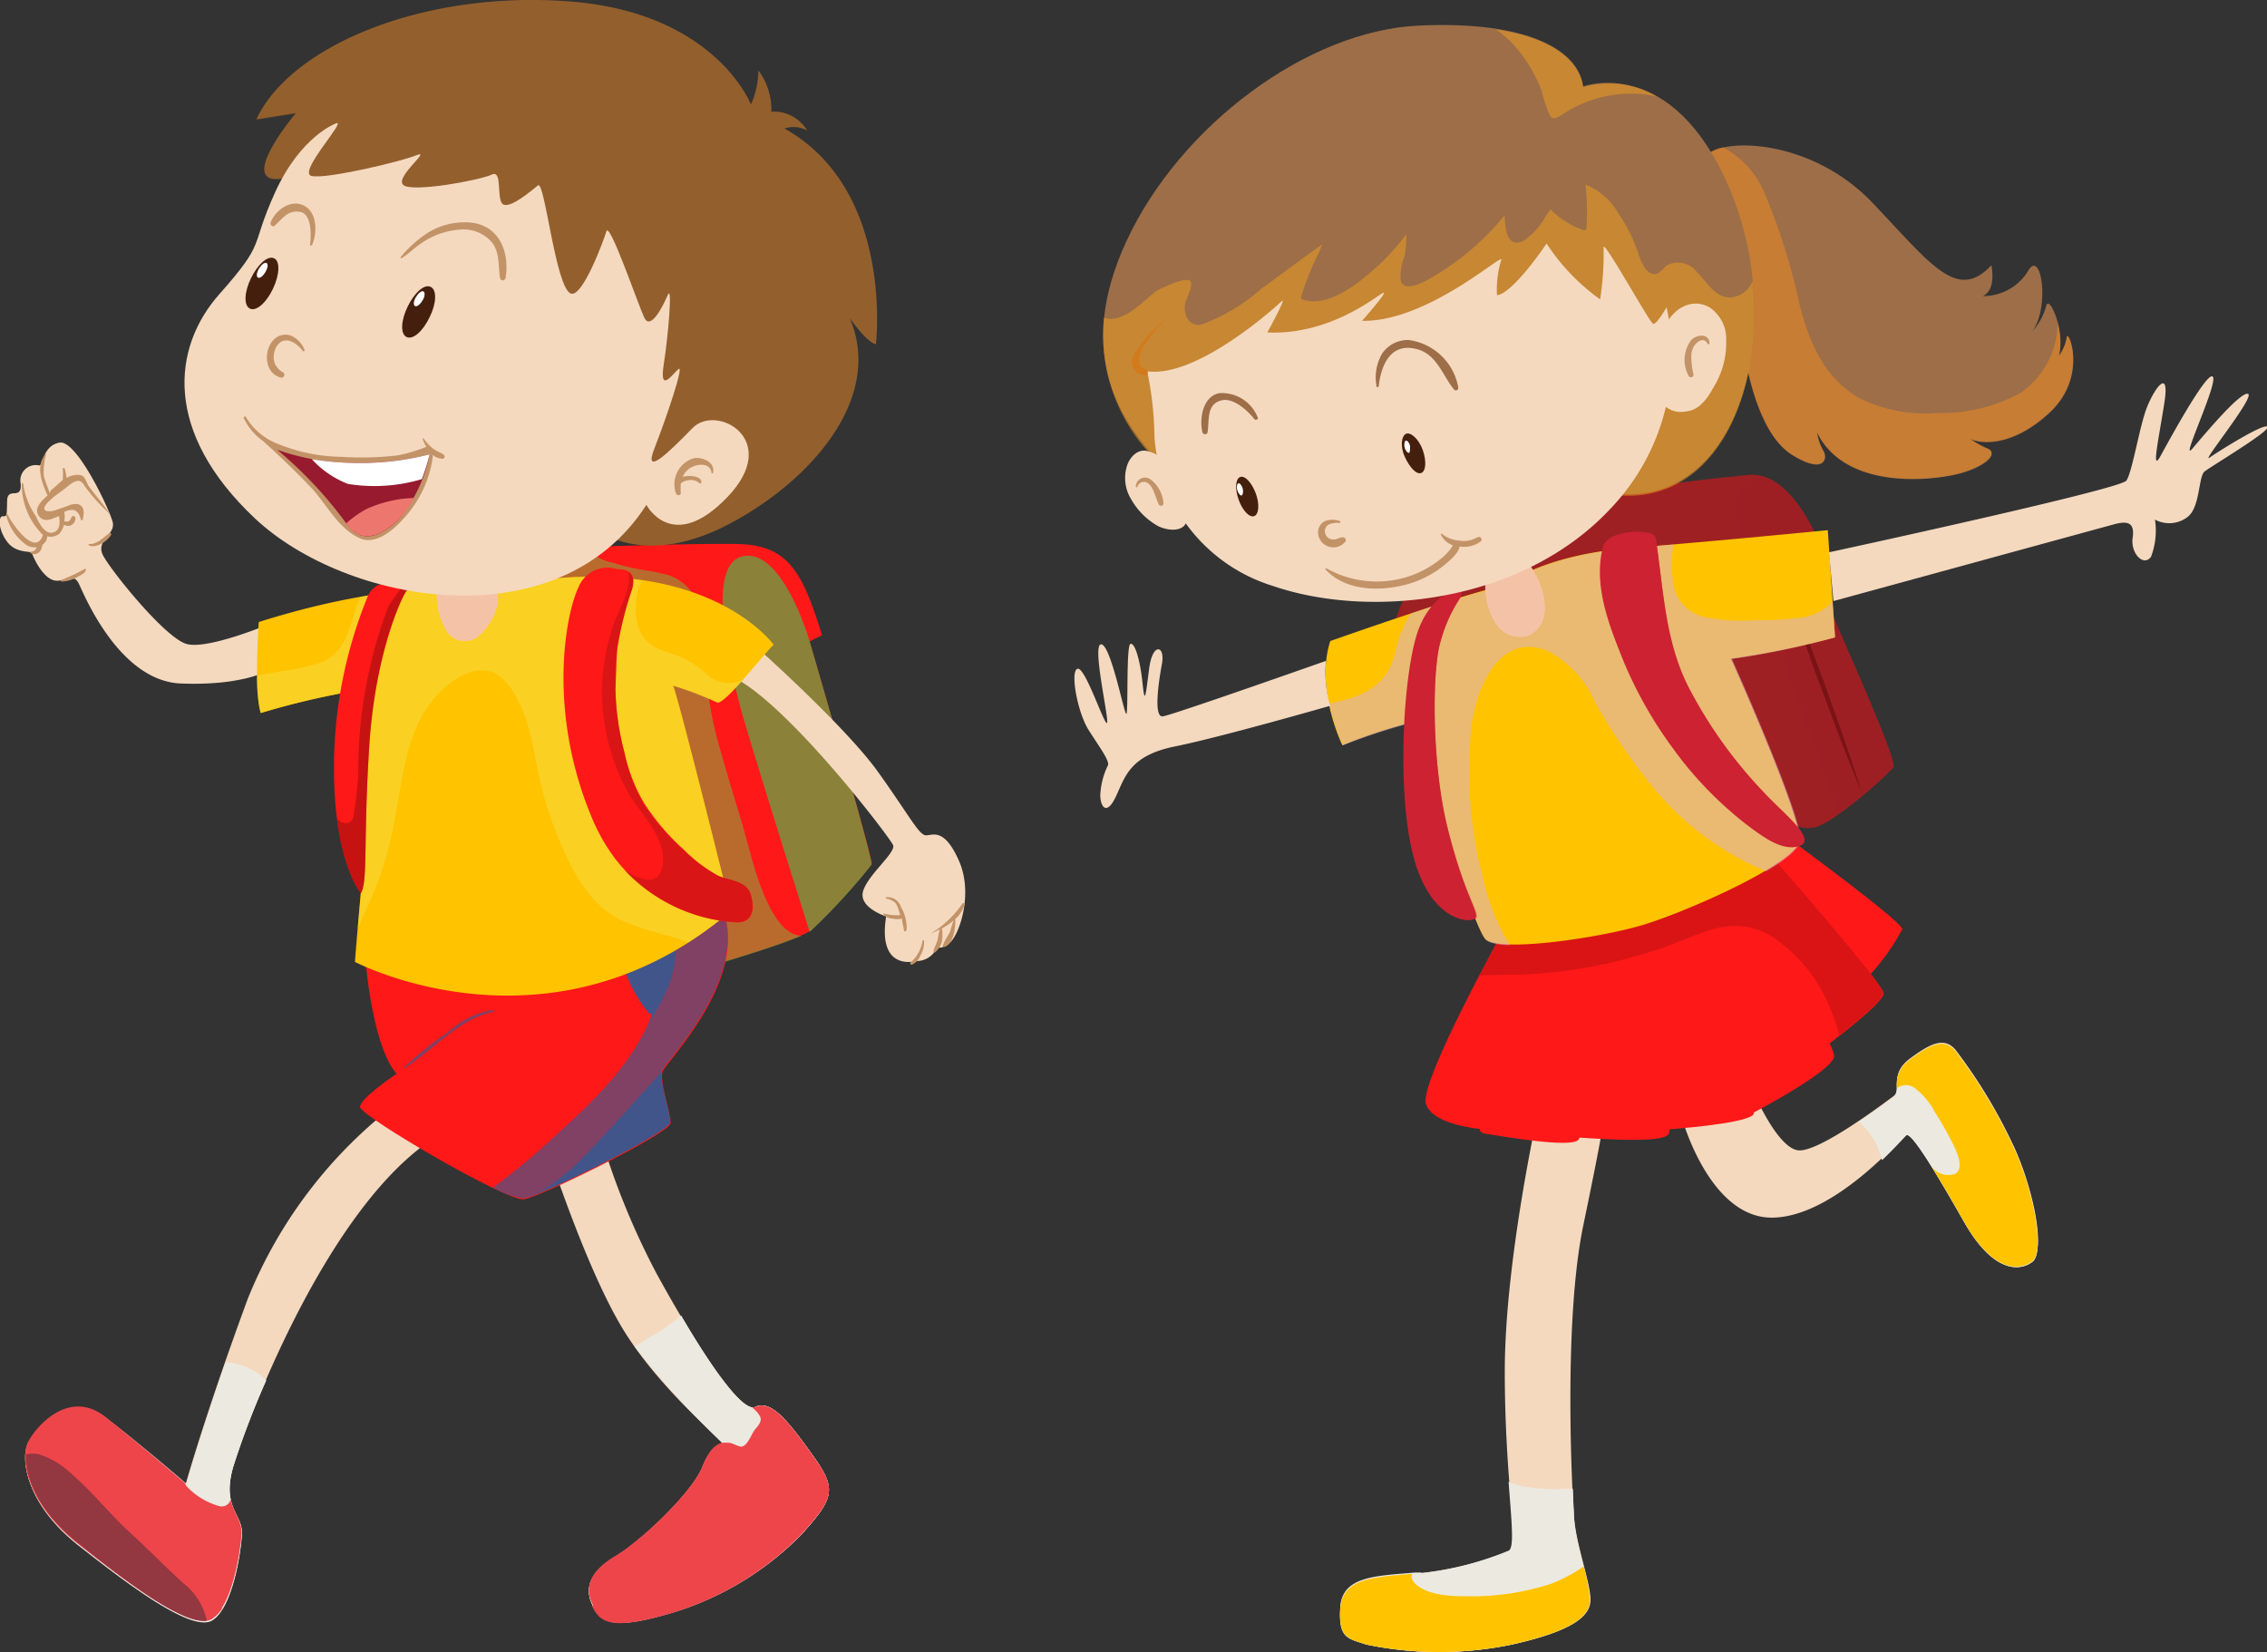 <?xml version="1.0" encoding="UTF-8"?> <svg xmlns="http://www.w3.org/2000/svg" viewBox="0 0 137.2 100"><rect x="0" y="0" width="137.2" height="100" fill="#333333" stroke="none"/> <defs> <style>.cls-1{isolation:isolate;}.cls-2,.cls-3,.cls-5{fill:#9e2023;}.cls-10,.cls-13,.cls-15,.cls-17,.cls-20,.cls-21,.cls-27,.cls-28,.cls-29,.cls-3,.cls-30,.cls-32,.cls-33,.cls-34,.cls-35,.cls-37,.cls-4{mix-blend-mode:multiply;}.cls-13,.cls-15,.cls-17,.cls-20,.cls-21,.cls-29,.cls-3,.cls-32,.cls-33,.cls-34,.cls-35{opacity:0.5;}.cls-5,.cls-6{opacity:0.4;}.cls-7{fill:#430000;}.cls-8{fill:#f4d9bf;}.cls-10,.cls-9{fill:#ece9e0;}.cls-11{fill:#ffc300;}.cls-12{fill:#ff1818;}.cls-14{fill:#b50f0f;}.cls-15{fill:#d7b0e5;}.cls-16,.cls-17{fill:#cd2232;}.cls-18{fill:#f4c3a7;}.cls-19{fill:#9d6e48;}.cls-20{fill:#f28c1f;}.cls-21{fill:#f2a01f;}.cls-22{fill:#c39368;}.cls-23{fill:#441f0e;}.cls-24{fill:#fff;}.cls-25{fill:#d37b1c;}.cls-26,.cls-27{fill:#ee454a;}.cls-28{fill:#933740;}.cls-29{fill:#74bf43;}.cls-30{opacity:0.7;}.cls-31{fill:#5aae47;}.cls-32{fill:#036bb1;}.cls-33{fill:#f7de44;}.cls-34{fill:#910d0d;}.cls-35{fill:#b71313;}.cls-36,.cls-37{fill:#93602d;}.cls-37{opacity:0.3;}.cls-38{fill:#971a2f;}.cls-39{fill:#ed776f;}</style> </defs> <g class="cls-1"> <g id="Слой_2" data-name="Слой 2"> <g id="Layer_1" data-name="Layer 1"> <path class="cls-2" d="M107.89,49.34a1.94,1.94,0,0,0,2,.71c1.22-.33,4.46-3.24,4.7-3.62s-2.73-7-3.43-8.64-1-2.54-1-2.54l.66-.51s-1.78-6.2-4.93-6a105.15,105.15,0,0,0-10.75,1.55c.05.14-7.51,1.13-7.51,1.13s-3.15,5-3.39,7,3.48,1.83,3.48,1.83l13.62-2.35Z"></path> <path class="cls-3" d="M109.35,48.38c-.87-1.1-1.1-2.57-1.62-3.84-.71-1.75-1.47-3.48-2.15-5.25-.37-1-.76-2-1-3-.71-1.12-.7-3.12-2-3.82A7.89,7.89,0,0,0,98.09,32a36.72,36.72,0,0,0-5.3.92c-1.65.4-3.28.9-4.93,1.31-.73.18-1.46.32-2.18.53a14,14,0,0,0-1.51,3.72c-.23,2,3.48,1.83,3.48,1.83l13.62-2.35,6.62,11.41a1.94,1.94,0,0,0,2,.71,5,5,0,0,0,1.23-.67C110.48,49.55,109.75,48.89,109.35,48.38Z"></path> <g class="cls-4"> <path class="cls-5" d="M111.13,37.79c-.7-1.69-1-2.54-1-2.54l.66-.51s-1.58-5.49-4.39-5.94a2.11,2.11,0,0,0-1.29,2.41c.51,2.63,6,17.34,6.19,18.06a22.65,22.65,0,0,0,3.3-2.84C114.79,46.05,111.83,39.48,111.13,37.79Z"></path> </g> <g class="cls-6"> <path class="cls-7" d="M107.8,34.6l.23.56c.14.36.36.88.6,1.5s.53,1.35.82,2.13.61,1.62.92,2.45l.88,2.46c.28.79.52,1.53.74,2.16s.38,1.16.5,1.53l.19.59-.24-.57c-.14-.36-.36-.87-.6-1.49s-.53-1.35-.82-2.13-.6-1.62-.92-2.45-.59-1.68-.88-2.47-.52-1.52-.74-2.16-.38-1.16-.5-1.53S107.8,34.6,107.8,34.6Z"></path> </g> <path class="cls-8" d="M93.07,67.37s-2,9-2,15.64.85,10.5.28,10.85a19.31,19.31,0,0,1-5.66,1.39c-2.37.21-4.41.21-4.53,2.08s.47,1.84,1.57,2.21a21.55,21.55,0,0,0,8.79,0c3.49-.78,4.76-1.65,4.74-2.73s-.87-3.29-1-5-.64-11.85.56-17.63S97,68.1,97,68.1Z"></path> <path class="cls-8" d="M106.08,66s1.5,3.59,2.81,3.63,5.17-2.89,5.7-3.28-.28-1.33,1-2.28,2.09-1.31,2.76-.53a31.9,31.9,0,0,1,3.6,6c1.14,2.56,1.84,6.07,1.06,6.72s-2.38.66-4.12-2.41-3.22-5.5-3.51-5.25-4.43,5.12-8.18,5.1-5.4-6-5.4-6Z"></path> <path class="cls-9" d="M95.18,90.11a13.21,13.21,0,0,1-2.74-.1,5.09,5.09,0,0,1-1.14-.32c.19,2.52.35,4,0,4.17a19.31,19.31,0,0,1-5.66,1.39c-2.37.21-4.41.21-4.53,2.08s.47,1.84,1.57,2.21a21.55,21.55,0,0,0,8.79,0c3.49-.78,4.76-1.65,4.74-2.73s-.87-3.29-1-5C95.24,91.48,95.21,90.89,95.18,90.11Z"></path> <path class="cls-10" d="M95.26,91.79c0-.31-.05-.9-.08-1.68l-.77,0c0,.37.06.74.08,1.11a8.62,8.62,0,0,1-.13,3.36c-.45,1.25-2,1.63-3.17,1.78s-4.88.54-5.16-1.18l-.38,0c-2.37.21-4.41.21-4.53,2.08s.47,1.84,1.57,2.21a21.55,21.55,0,0,0,8.79,0c3.49-.78,4.76-1.65,4.74-2.73S95.35,93.55,95.26,91.79Z"></path> <path class="cls-11" d="M93.85,95.87a15.52,15.52,0,0,1-4.83.75c-1,0-2.57,0-3.37-.76-.22-.23-.26-.42-.19-.6-2.29.2-4.22.25-4.34,2.07s.47,1.84,1.57,2.21a21.55,21.55,0,0,0,8.79,0c3.49-.78,4.76-1.65,4.74-2.73a11.21,11.21,0,0,0-.38-2A9.05,9.05,0,0,1,93.85,95.87Z"></path> <path class="cls-9" d="M121.94,69.61a31.9,31.9,0,0,0-3.6-6c-.67-.78-1.49-.43-2.76.53s-.46,1.89-1,2.28c-.23.17-1.08.81-2.08,1.48a4.31,4.31,0,0,1,1.4,2.31c.81-.78,1.36-1.4,1.46-1.49.29-.25,1.77,2.19,3.51,5.25s3.34,3,4.12,2.41S123.08,72.17,121.94,69.61Z"></path> <path class="cls-10" d="M121.94,69.61a31.9,31.9,0,0,0-3.6-6c-.67-.78-1.49-.43-2.76.53a1.71,1.71,0,0,0-.74,1.11c1.58,0,2.82,1.61,2.82,3.34,0,.81-.76.84-1.24.3a3,3,0,0,0-.75-.76c-.62-.28-1.15.42-1.51.76-.18.17-.37.34-.55.49.11.26.21.54.3.83.81-.78,1.36-1.4,1.46-1.49.29-.25,1.77,2.19,3.51,5.25s3.34,3,4.12,2.41S123.08,72.17,121.94,69.61Z"></path> <path class="cls-11" d="M121.94,69.61a31.9,31.9,0,0,0-3.6-6c-.67-.78-1.49-.43-2.76.53a1.8,1.8,0,0,0-.78,1.72.94.94,0,0,1,1-.06,4.34,4.34,0,0,1,1.3,1.52,19.11,19.11,0,0,1,1.13,2c.2.41.72,1.53,0,1.76a1.25,1.25,0,0,1-1.37-.54c.57.92,1.26,2.1,2,3.4,1.74,3.07,3.34,3,4.12,2.41S123.08,72.17,121.94,69.61Z"></path> <path class="cls-12" d="M92.64,56.25a.12.12,0,0,0-.12,0l-1.5.14a.12.12,0,0,0-.11.07c-.51.93-5,9.12-4.61,10.36s3.15,1.5,3.27,1.51h0a.15.15,0,0,0,.14-.11l3-11.8A.13.13,0,0,0,92.64,56.25Z"></path> <path class="cls-12" d="M100.28,54.7l.16-.25-2.92.5-2,13.91.15,0s1.71.13,3.15.13c1.7,0,2-.18,2.16-.33.24-.33,0-3.78-.5-10.46C100.39,56.46,100.27,54.94,100.28,54.7Z"></path> <path class="cls-12" d="M104.82,52.51l-.07-.12L102.5,53.6l0,.11A125.89,125.89,0,0,1,106,67.23l0,.18.17-.09c.8-.42,4.76-2.57,4.83-3.38S105.46,53.6,104.82,52.51Z"></path> <path class="cls-12" d="M107.77,50.39l-.08-.06-1.23.85,6.66,7.89.1-.13a13.12,13.12,0,0,0,1.9-2.7C115.12,55.89,111.13,52.87,107.77,50.39Z"></path> <path class="cls-12" d="M97.65,55.07c-.05.14-1.41,13.38-2.16,13.95-.57.43-4.06-.16-5.55-.39-.46-.07-.38-.32-.38-.32l3-12,.19-.61Z"></path> <path class="cls-12" d="M102.68,53.66s4,13.26,3.42,13.82-5.14.88-5.14.88l-.82-13.71Z"></path> <path class="cls-12" d="M106.67,51.21S114,59.52,114,60.12s-3.31,3.06-3.31,3.06-4.89-9.23-6-10.6Z"></path> <g class="cls-13"> <path class="cls-14" d="M92,59l.65-2.62a.13.13,0,0,0,0-.12.12.12,0,0,0-.12,0l-1.5.14a.12.12,0,0,0-.11.07c-.16.29-.72,1.3-1.39,2.59C90.35,59,91.19,59,92,59Z"></path> <path class="cls-14" d="M97.31,58.31a30.62,30.62,0,0,0,3.15-.89c-.11-1.4-.19-2.52-.18-2.72l.16-.25-2.92.5-.47,3.41Z"></path> <path class="cls-14" d="M103.39,56.33a4.85,4.85,0,0,1,2.26-.24,4.61,4.61,0,0,1,1.63.61c-1.16-2-2.21-3.76-2.46-4.19l-.07-.12L102.5,53.6l0,.11C102.83,54.5,103.11,55.39,103.39,56.33Z"></path> <path class="cls-12" d="M107.77,50.39l-.08-.06-1.23.85,6.66,7.89.1-.13a13.12,13.12,0,0,0,1.9-2.7C115.12,55.89,111.13,52.87,107.77,50.39Z"></path> <path class="cls-14" d="M97.27,58.32c.22-1.85.37-3.21.38-3.25l-4.93.66-.19.61L91.88,59A30.55,30.55,0,0,0,97.27,58.32Z"></path> <path class="cls-14" d="M102.18,56.78a13,13,0,0,1,1.28-.47l-.78-2.65-2.54,1,.17,2.82C100.94,57.26,101.57,57,102.18,56.78Z"></path> <path class="cls-14" d="M106.67,51.21l-2,1.37c.41.52,1.37,2.18,2.41,4a9.47,9.47,0,0,1,3.7,4.49,10.18,10.18,0,0,1,.52,1.59c1-.75,2.69-2.14,2.66-2.57C114,59.52,106.67,51.21,106.67,51.21Z"></path> </g> <path class="cls-11" d="M81.24,45.11s-1.67-3.42-.73-6.31c0,0,8.71-3.08,10.5-3.34,0,0,2.23-1.85,7.56-2.28s12.05-1.09,12.05-1.09l.44,6.49a52.13,52.13,0,0,1-6.3,1.29s4.31,9.6,4.14,11S102,55.22,99.38,56s-8.81,1.69-9.51.81-3.38-8.91-3.42-13.34A33.76,33.76,0,0,0,81.24,45.11Z"></path> <path class="cls-15" d="M111.06,38.58l-.15-2.17a3.15,3.15,0,0,1-1.7.94,18.08,18.08,0,0,1-2.94.19,11.7,11.7,0,0,1-2.9-.15,2.5,2.5,0,0,1-2.11-2,9.87,9.87,0,0,1,0-2.43l-2.66.23c-5.33.43-7.56,2.28-7.56,2.28a53.71,53.71,0,0,0-5.67,1.68l-.09.15a6.55,6.55,0,0,0-.77,1.92,5.53,5.53,0,0,1-.39,1.19c-.75,1.46-2.19,1.86-3.67,2.18a11.46,11.46,0,0,0,.82,2.53,33.76,33.76,0,0,1,5.21-1.61c0,4.43,2.71,12.46,3.42,13.34.18.23.72.34,1.47.36a13.73,13.73,0,0,1-1.68-4.3,25.8,25.8,0,0,1-.63-9c.3-2.27,1.67-5.68,4.58-4.52a6.33,6.33,0,0,1,2.87,3.06,35,35,0,0,0,3,4.53,17.77,17.77,0,0,0,7.38,5.76c1.18-.69,2-1.36,2.07-1.85.17-1.4-4.14-11-4.14-11A52.13,52.13,0,0,0,111.06,38.58Z"></path> <path class="cls-16" d="M87.19,38.81c-.52,1.67-.56,7.36.42,11.31s1.87,5.07,1.7,5.42-2.54.39-3.67-3.35-.77-11,.11-13.8,3.27-3.17,2.57-2.12A8.92,8.92,0,0,0,87.19,38.81Z"></path> <path class="cls-17" d="M87.61,50.12c-1-3.95-.94-9.64-.42-11.31a8.92,8.92,0,0,1,1.13-2.54c.16-.25.16-.41,0-.49A27.15,27.15,0,0,0,87,38.6a17.37,17.37,0,0,0-.78,4.1A29.53,29.53,0,0,0,87,50.87c.12.57.23,1.14.32,1.72a.68.68,0,0,1-.18.61c-.32.34-.76.18-1.11-.07,1.2,2.79,3.16,2.73,3.33,2.41S88.6,54.06,87.61,50.12Z"></path> <path class="cls-16" d="M98.62,40.85a25.27,25.27,0,0,0,2.63,4.45,22.28,22.28,0,0,0,4.87,4.92c.71.51,1.79,1.29,2.73,1,1.23-.35-.95-2-2.08-3.24a27.48,27.48,0,0,1-4.66-6.55c-1.28-2.63-1.42-5.43-1.82-8.28a2.35,2.35,0,0,0-.14-.7c-.24-.42-2.85-.42-3.13.64-.59,2.19.28,4.55,1.09,6.56C98.27,40.07,98.44,40.46,98.62,40.85Z"></path> <path class="cls-17" d="M106.77,48a27.48,27.48,0,0,1-4.66-6.55c-1.28-2.63-1.42-5.43-1.82-8.28a2.35,2.35,0,0,0-.14-.7c-.07-.12-.32-.2-.66-.24a1.18,1.18,0,0,1,.19.37,9.51,9.51,0,0,1,.21,1.77c.08.88.18,1.76.33,2.63a20,20,0,0,0,3.23,8.13c.47.69,1,1.36,1.5,2,.34.41.75.78,1,1.21s.16,1.14-.56,1a2.11,2.11,0,0,1-.5-.1c.38.32.77.63,1.18.93.71.51,1.79,1.29,2.73,1C110.08,50.89,107.9,49.2,106.77,48Z"></path> <path class="cls-8" d="M110.69,33.43s17.64-3.81,18-4.34.79-3.26,1.23-4.4,1.41-2.52,1.07-.32-.81,4.28-.24,3.24,2.83-5.18,3.17-4.81-2,5.25-1.25,4.37,2.92-3.48,3.38-3.33-2.89,4.25-2.33,3.86,3.28-2.1,3.51-1.87-3.44,2.41-3.81,2.71-.26,2.12-1,2.73a1.82,1.82,0,0,1-2,.18,4.44,4.44,0,0,1-.24,2.25c-.44.62-1.25-.19-1.11-1.16s-.37-1-1.11-.81l-17,4.65Z"></path> <path class="cls-8" d="M80.25,40s-9.32,3.29-9.88,3.36-.26-2.05-.05-3.17-.56-1.34-.77.26-.26,2.3-.4.93-.45-2.47-.73-2.41-.12,4.29-.26,4.24S67.22,39,66.64,39s.53,4.68.35,4.76-1.32-3.42-1.78-3.28,0,2.64.67,3.7,1.29,1.87,1.17,2.15a4.55,4.55,0,0,0-.46,1.79c0,.69.37,1.29.93.12s.81-2.5,3.59-3.06,9.39-2.46,9.39-2.46A7.46,7.46,0,0,1,80.25,40Z"></path> <path class="cls-18" d="M92.26,33.78a.22.22,0,0,0-.36.06,2.15,2.15,0,0,0-.32.13c-.21.09-.43.16-.65.24a4.9,4.9,0,0,0-1,.6.11.11,0,0,0,0,.16,4.08,4.08,0,0,0,.54,2.68,1.73,1.73,0,0,0,2,.84C94.34,37.64,93.3,34.94,92.26,33.78Z"></path> <path class="cls-19" d="M103.24,12.52s-1-2.53.33-3.33,6.24-.61,9.77,3.1,5.11,6,7.18,3.76c0,0,.33,1.5-.52,1.87a3.17,3.17,0,0,0,2.71-1.47c.82-1.53,1.38,2.16.28,3.61a3.75,3.75,0,0,0,.84-1.52c.17-.8,1.18,1.52.78,3a2.6,2.6,0,0,0,.47-1.11c.07-.58,1.34,2.38-1.06,4.58s-4.34,1.81-4.79,1.55a5.28,5.28,0,0,0,1.08.61c.61.26,0,1-1.57,1.46s-7,1.13-8.76-2.44a3.11,3.11,0,0,0,.37,1.1c.29.42.1,1.48-1.87.26s-2.87-5-3.22-8.43A20.47,20.47,0,0,0,103.24,12.52Z"></path> <path class="cls-20" d="M125.08,20.41a2.6,2.6,0,0,1-.47,1.11,4.28,4.28,0,0,0-.08-2,5.22,5.22,0,0,1-2.26,4.27A10.06,10.06,0,0,1,117.16,25a8.92,8.92,0,0,1-4.66-.92c-2.09-1.22-3-3.34-3.57-5.57a37.83,37.83,0,0,0-2.12-6.78,5.53,5.53,0,0,0-2.53-2.81,2.41,2.41,0,0,0-.71.26c-1.32.8-.33,3.33-.33,3.33a20.47,20.47,0,0,1,2,6.58c.35,3.43,1.24,7.21,3.22,8.43s2.16.16,1.87-.26a3.11,3.11,0,0,1-.37-1.1c1.74,3.57,7.18,2.91,8.76,2.44s2.18-1.2,1.57-1.46a5.28,5.28,0,0,1-1.08-.61c.45.26,2.4.66,4.79-1.55S125.15,19.83,125.08,20.41Z"></path> <path class="cls-19" d="M95.81,5.23s5.39-2,8.86,6.18.8,18.83-6.45,18.51c0,0-26,.27-28.11-2s-5.18-6.35-1.93-13.34S79.12,1.87,85.84,1.55,95.55,3.09,95.81,5.23Z"></path> <path class="cls-21" d="M91.81,2.94a9.13,9.13,0,0,1,1.5,2.58A7.13,7.13,0,0,0,93.81,7c.2.31.49.08.73-.06a7.51,7.51,0,0,1,5.14-1.21,6,6,0,0,1,.61.13,5.64,5.64,0,0,0-4.48-.58c-.19-1.55-1.82-3-5.27-3.49A6.27,6.27,0,0,1,91.81,2.94Z"></path> <path class="cls-21" d="M104.56,18c-.81-.08-1.32-1-1.84-1.51a1.44,1.44,0,0,0-1.85-.42c-.18.13-.46.52-.72.52-.57,0-.87-.84-1-1.26a9.53,9.53,0,0,0-1.2-2.41,4,4,0,0,0-2-1.75,13.92,13.92,0,0,1,.06,2.66.15.15,0,0,1-.17.1,5.16,5.16,0,0,1-2-1.26l-.27.38a4.56,4.56,0,0,1-1.36,1.53c-1,.45-1.12-.67-1.15-1.55a16,16,0,0,1-4.47,3.8c-.36.2-1.59.92-1.81.16A3,3,0,0,1,85,15.53a5.55,5.55,0,0,0,.1-1.35,13,13,0,0,1-2,2.17c-1,.88-2.77,2.28-4.25,1.78a.15.15,0,0,1-.1-.17,17.26,17.26,0,0,1,1.13-2.8l.13-.37c-1.23.88-2.44,1.8-3.67,2.68a11.27,11.27,0,0,1-3.62,2.17c-.77.17-1.1-.6-1-1.25.09-.38.4-.85.37-1.25,0-.6-1.92.35-2.11.48-.77.56-1.87,1.86-3,1.66l-.17-.05A10.68,10.68,0,0,0,70.11,28c2.08,2.24,28.11,2,28.11,2,5.68.25,8.54-6.21,7.85-13A1.53,1.53,0,0,1,104.56,18Z"></path> <path class="cls-8" d="M69.43,22.47a20.8,20.8,0,0,1,.44,4,10.19,10.19,0,0,0,7.18,9c5.84,2,15,1.06,20.36-4.62a13.4,13.4,0,0,0,3.45-12.25s-.6,1.06-.81,1-2.93-5-3-4.65a18.12,18.12,0,0,1-.21,3.17,12.66,12.66,0,0,1-3.24-3.38s-2,3-3,3.13a6,6,0,0,1,.25-2.11c.32-.67-4.37,3.73-8.42,3.66,0,0,1.66-1.87,1.27-1.69s-3.21,2.57-7,2.39c0,0,1.19-2.16.88-1.9C77.12,18.66,72.41,22.89,69.43,22.47Z"></path> <path class="cls-8" d="M104.47,20.61a2.3,2.3,0,0,0-1-2c-1.38-.78-2.76.53-2.93,1.92a3.71,3.71,0,0,0-.22.55,5.65,5.65,0,0,0,0,2.83,1.46,1.46,0,0,0,1.66,1c.87-.05,1.37-.82,1.75-1.51A5.09,5.09,0,0,0,104.47,20.61Z"></path> <path class="cls-8" d="M71.77,29.8A3.28,3.28,0,0,0,70.6,28a2.25,2.25,0,0,0-1.22-.71c-.6-.11-1.07.47-1.2,1a2.43,2.43,0,0,0,.28,1.93,4.27,4.27,0,0,0,1.62,1.62c.44.22,1.19.36,1.57,0C72.17,31.22,72,30.45,71.77,29.8Z"></path> <path class="cls-19" d="M85.25,20.58a1.89,1.89,0,0,0-1.59.8,2.88,2.88,0,0,0-.35,2c0,.07.12.07.13,0,.15-1.35.77-2.72,2.41-2.22,1.13.35,1.49,1.62,2.15,2.42a.15.15,0,0,0,.26-.11A3.52,3.52,0,0,0,85.25,20.58Z"></path> <path class="cls-19" d="M76.13,25.3a2.32,2.32,0,0,0-2.35-1.5c-1,.2-1.21,1.58-1,2.38a.16.16,0,0,0,.3,0c.12-.72-.09-1.73.86-1.95.73-.17,1.61.66,2,1.17C76.07,25.42,76.16,25.36,76.13,25.3Z"></path> <path class="cls-22" d="M81.23,32.53c-.19,0-.34.15-.55.12a.49.49,0,0,1-.48-.38.46.46,0,0,1,.25-.54,1.53,1.53,0,0,1,.64-.08.06.06,0,0,0,0-.11,1.27,1.27,0,0,0-.9,0,.76.76,0,0,0-.41.82.93.93,0,0,0,1.6.47A.17.17,0,0,0,81.23,32.53Z"></path> <path class="cls-22" d="M89.5,32.49l-.4.17a1.59,1.59,0,0,1-.84.05,1.72,1.72,0,0,1-1-.41s-.08,0-.06.05a1.22,1.22,0,0,0,.72.65.37.37,0,0,1-.05.11,3,3,0,0,1-.56.62,6.09,6.09,0,0,1-2.19,1.2,6.2,6.2,0,0,1-4.84-.53s-.09,0-.06.07c1.24,1.34,3.39,1.34,5,.88a6.21,6.21,0,0,0,2.34-1.27c.23-.2.71-.61.78-1a1.71,1.71,0,0,0,1.3-.33A.17.17,0,0,0,89.5,32.49Z"></path> <path class="cls-23" d="M86.11,27.25c.23.66.19,1.27-.1,1.38s-.71-.35-1-1-.18-1.28.1-1.38S85.88,26.59,86.11,27.25Z"></path> <path class="cls-24" d="M85.34,27c0,.2,0,.39-.07.41s-.21-.12-.26-.33,0-.39.07-.41S85.28,26.75,85.34,27Z"></path> <path class="cls-23" d="M76,29.86c.24.66.19,1.28-.1,1.38s-.71-.35-.94-1-.19-1.27.1-1.37S75.75,29.21,76,29.86Z"></path> <path class="cls-24" d="M75.21,29.58c.05.2,0,.39-.07.41s-.2-.12-.26-.33,0-.39.07-.41S75.16,29.37,75.21,29.58Z"></path> <path class="cls-25" d="M69.37,22.37c-1.29-.49.67-2.5,1.12-3,0,0,0,0,0,0a7.4,7.4,0,0,0-1.88,2.14.81.81,0,0,0,.75,1.21C69.49,22.64,69.5,22.42,69.37,22.37Z"></path> <path class="cls-22" d="M69.61,29a.56.56,0,0,0-.87.49s.07,0,.09,0a.41.41,0,0,1,.6-.27.88.88,0,0,1,.31.35c.16.3.23.63.38.94a.15.15,0,0,0,.29-.09A2,2,0,0,0,69.61,29Z"></path> <path class="cls-22" d="M102.34,20.6a2,2,0,0,0-.15,2.14c.07.17.34.1.3-.08a4.69,4.69,0,0,1-.13-1.18,1.3,1.3,0,0,1,.11-.43c.09-.23.6-.76.87-.25,0,.05.12.05.12,0C103.45,20.14,102.66,20.24,102.34,20.6Z"></path> <path class="cls-8" d="M23.5,67.19A28,28,0,0,0,15,78.6c-2.58,7-3.76,11.22-3.76,11.22s-2.72-2.35-4.88-4-4.13.52-4.65,1.51-.09,3.71,3,6.15,6.9,5.3,8.12,4.55,1.74-4.08,1.79-5.21-1.22-1.55-.52-4,5.35-15,11.65-19.58Z"></path> <path class="cls-8" d="M33.36,70.29c.1.14,2.3,7,4.56,10.51s5.82,6.39,5.77,6.53-.59,0-1.19,1.49-3.66,4.44-5.25,5.39-1.87,1.94-1.41,2.89,1,1.55,4.19.67a18.37,18.37,0,0,0,8.46-4.9c2.14-2.32,2.11-2.82.59-4.93s-2.46-3.2-3.38-2.78-3.74-4-6-8.14a45.6,45.6,0,0,1-3.28-8C36.44,69.17,33.36,70.29,33.36,70.29Z"></path> <path class="cls-9" d="M14.11,88.79a51.37,51.37,0,0,1,2-5.24,5.85,5.85,0,0,0-.54-.45,4.14,4.14,0,0,0-1.61-.63l-.31,0c-1.63,4.68-2.39,7.4-2.39,7.4s-2.72-2.35-4.88-4-4.13.52-4.65,1.51-.09,3.71,3,6.15,6.9,5.3,8.12,4.55,1.74-4.08,1.79-5.21S13.41,91.23,14.11,88.79Z"></path> <path class="cls-10" d="M14.11,88.79a51.37,51.37,0,0,1,2-5.24,5.85,5.85,0,0,0-.54-.45h0a7.26,7.26,0,0,1-.69,2.4c-.26.64-.55,1.27-.79,1.91a13.35,13.35,0,0,1-1,2.38c-.52.85-1.28.56-1.83,0a0,0,0,0,1,0,0s-2.72-2.35-4.88-4-4.13.52-4.65,1.51-.09,3.71,3,6.15,6.9,5.3,8.12,4.55,1.74-4.08,1.79-5.21S13.41,91.23,14.11,88.79Z"></path> <path class="cls-26" d="M13.27,91.16A4.28,4.28,0,0,1,11.33,90a.87.87,0,0,1-.15-.25c-.41-.35-2.84-2.43-4.82-4-2.16-1.69-4.13.52-4.65,1.51s-.09,3.71,3,6.15,6.9,5.3,8.12,4.55,1.74-4.08,1.79-5.21c0-.71-.47-1.15-.66-2A.55.55,0,0,1,13.27,91.16Z"></path> <path class="cls-27" d="M13.44,97.36a6.14,6.14,0,0,0-1.37-1.93C10.82,94.19,9.52,93,8.26,91.78s-2.4-2.48-3.61-3.71c-.51-.52-1.27-1.31-2.08-1.23a2,2,0,0,0-.73.23,2.53,2.53,0,0,0-.13.22c-.51,1-.09,3.71,3,6.15s6.9,5.3,8.12,4.55A2.14,2.14,0,0,0,13.44,97.36Z"></path> <path class="cls-28" d="M12.52,98.1a3.93,3.93,0,0,0-1.46-2.3c-1.09-1-2.16-2.1-3.28-3.12S5.6,90.3,4.38,89.26a5.15,5.15,0,0,0-2-1.23,1.85,1.85,0,0,0-.81,0c-.06,1.28.69,3.42,3.19,5.39C7.58,95.69,11,98.3,12.52,98.1Z"></path> <path class="cls-9" d="M49.08,87.94c-1.51-2.11-2.46-3.2-3.38-2.78-.72.33-2.63-2.36-4.48-5.53a10.45,10.45,0,0,1-1.81,1.26c-.3.17-.65.4-1,.62a53.39,53.39,0,0,0,5.29,5.82c0,.14-.59,0-1.19,1.49s-3.66,4.44-5.25,5.39-1.87,1.94-1.41,2.89,1,1.55,4.19.67a18.37,18.37,0,0,0,8.46-4.9C50.63,90.55,50.6,90.05,49.08,87.94Z"></path> <path class="cls-10" d="M49.08,87.94c-1.51-2.11-2.46-3.2-3.38-2.78-.72.33-2.63-2.36-4.48-5.53a5.46,5.46,0,0,1-.71.56,9.23,9.23,0,0,1,1.41,2c.53.77,1.08,1.54,1.66,2.27a9.47,9.47,0,0,1,1.31,1.84c.79,1.61-.92,2.37-2.32,2.38,0,.06,0,.11-.07.17-.6,1.52-3.66,4.44-5.25,5.39s-1.87,1.94-1.41,2.89,1,1.55,4.19.67a18.37,18.37,0,0,0,8.46-4.9C50.63,90.55,50.6,90.05,49.08,87.94Z"></path> <path class="cls-26" d="M49.08,87.94c-1.51-2.11-2.46-3.2-3.38-2.78a.3.3,0,0,1-.19,0l.12.13a1.41,1.41,0,0,1,.39.49c.09.32-.18.55-.35.77s-.4.89-.74,1c-.19.06-.59-.21-.78-.22a3.91,3.91,0,0,0-.49,0c-.14.09-.63.11-1.16,1.45-.6,1.52-3.66,4.44-5.25,5.39s-1.87,1.94-1.41,2.89,1,1.55,4.19.67a18.37,18.37,0,0,0,8.46-4.9C50.63,90.55,50.6,90.05,49.08,87.94Z"></path> <path class="cls-27" d="M49.61,88.72a7.78,7.78,0,0,1-2.49,3.85A18.34,18.34,0,0,1,41,96.13a11.13,11.13,0,0,1-4.9,1.06l-.28,0c.46.93,1,1.49,4.17.63a18.37,18.37,0,0,0,8.46-4.9C50.34,90.87,50.56,90.22,49.61,88.72Z"></path> <path class="cls-12" d="M29.33,33.42c2.25-.21,12.32-.56,15.35-.49s3.9,1.71,5.07,5.52l-.75.37S52.85,52,52.76,52.3a37,37,0,0,1-3.67,4c-.75.61-6.29,2.21-6.29,2.21l-8.36,2.53-3.61-6L28,37.6Z"></path> <path class="cls-29" d="M45.3,51.24c-.5-1.87-1.11-3.7-1.62-5.56a22.47,22.47,0,0,1-.9-4.43c-.07-.91-.08-1.83-.08-2.74-.06-.32-.11-.66-.18-1-.11,0-.11-.14-.05-.21A3.1,3.1,0,0,0,40.9,35a4.12,4.12,0,0,0-.58-.23l-.93-.2a13.09,13.09,0,0,1-2.26-.5,3,3,0,0,1-1.69-.93c-2.7.1-5.14.22-6.11.31L28,37.6l2.82,17.47,3.61,6,8.36-2.53s4.09-1.18,5.72-1.9C46.66,56.59,45.65,52.52,45.3,51.24Z"></path> <g class="cls-30"> <path class="cls-31" d="M49,38.82s-1.6-5.59-4-5.16-.75,7-.23,9S48.6,55.12,49,56.4l.08-.06a37,37,0,0,0,3.67-4C52.85,52,49,38.82,49,38.82Z"></path> </g> <path class="cls-12" d="M22.05,57.28S22.38,63.1,24,65c0,0-2.21,1.46-2.21,2s8.88,5.73,9.91,5.59,8.83-4,8.88-4.6-.71-2.54-.47-3.15,5.63-6,3.43-10.24S37.12,57.7,33,58.22,22.05,55.54,22.05,57.28Z"></path> <path class="cls-32" d="M40.08,64.79c.23-.61,5.63-6,3.43-10.24-1.42-2.7-3.64-.65-6.14,1.31a5.61,5.61,0,0,0,0,.71,8.36,8.36,0,0,0,1.92,4.76c.09,0,.19.06.15.16C38.11,64.73,35.52,67,33,69.3c-1,.91-2.07,1.76-3.15,2.58a5.42,5.42,0,0,0,1.81.66c1-.14,8.83-4,8.88-4.6S39.84,65.4,40.08,64.79Z"></path> <path class="cls-32" d="M39.27,61.33c.09,0,.19.06.15.16l-.2.45a9.9,9.9,0,0,0,1.36-2.62,7.77,7.77,0,0,0-.37-5.55,25.46,25.46,0,0,0-2.84,2.09,5.61,5.61,0,0,0,0,.71A8.36,8.36,0,0,0,39.27,61.33Z"></path> <path class="cls-32" d="M40.07,64.82c-.6.72-1.25,1.4-1.87,2.1-.91,1-1.8,2-2.78,3a11.59,11.59,0,0,1-2.82,2.26,9.11,9.11,0,0,1-.91.37c1.09-.18,8.81-4,8.86-4.6S39.87,65.46,40.07,64.82Z"></path> <path class="cls-32" d="M29.81,61.13a5.29,5.29,0,0,0-2.71,1.35,20,20,0,0,0-2.68,2.16s0,.09,0,.06c1.77-1.08,3.29-3,5.37-3.43A.07.07,0,0,0,29.81,61.13Z"></path> <path class="cls-8" d="M46.07,39.43s5.14,4.6,7.06,7.28,2.49,3.85,2.91,3.85,1.11-.47,2,1.55,0,4.56-.61,5-.7.17-.7.17a1.33,1.33,0,0,1-1.29.89s-2.35.68-1.81-2.7c0,0-1.71-.54-1.39-1.55s2-2.32,1.81-2.77S48,43,44.59,41.1Z"></path> <path class="cls-22" d="M55.92,56.91s-.07,0-.08,0a2.23,2.23,0,0,1-.71,1.33.08.08,0,0,0,.08.14,1,1,0,0,0,.5-.56A1.54,1.54,0,0,0,55.92,56.91Z"></path> <path class="cls-22" d="M58.24,54.7a6.26,6.26,0,0,1-1.92,1.81s0,0,0,0a4.71,4.71,0,0,0,.56-.27,5.78,5.78,0,0,0-.12.57c-.05.27-.21.5-.27.77a.07.07,0,0,0,.1.06A1.22,1.22,0,0,0,57,57,2.18,2.18,0,0,0,57,56.2a4.27,4.27,0,0,0,.71-.49c-.07.21-.14.42-.2.63s-.35.57-.44.87a.08.08,0,0,0,.11.1c.54-.19.66-1.2.63-1.68a1.89,1.89,0,0,0,.55-.84C58.43,54.7,58.3,54.6,58.24,54.7Z"></path> <path class="cls-22" d="M54.52,54.89a.82.82,0,0,0-.89-.58s-.07.07,0,.08a1.08,1.08,0,0,1,.57.27,1.66,1.66,0,0,1,.19.43l.09.3a3,3,0,0,1-1-.1s-.06,0,0,.06a.73.73,0,0,0,.54.25,1.22,1.22,0,0,0,.57,0c0,.22.08.44.11.66s.15.09.17,0A2.44,2.44,0,0,0,54.52,54.89Z"></path> <path class="cls-8" d="M16.3,37.77s-3.7,1.56-5,1.21S6.68,34.5,6.23,33.6s.78-1.24.59-2-2.18-5-3.22-4.81-1,1.46-1.24,1.38a.93.93,0,0,0-1.11,1.09c.09,1.09-.8.14-.82,1.07s0,.92-.27.92-.28.81.28,1.55,1.45.51,1.5.69.71,1.73,1.57,1.66,1-.36,1.28.22,2.42,5.85,6.15,6,5.28-.78,5.28-.78Z"></path> <path class="cls-22" d="M5.19,34.44a0,0,0,0,0-.07,0,10.36,10.36,0,0,1-1.43.67,0,0,0,0,0,0,.09,2,2,0,0,0,1-.28C4.87,34.82,5.25,34.66,5.19,34.44Z"></path> <path class="cls-22" d="M6.61,32.27c-.36.26-.72.68-1.21.66-.05,0-.07.07,0,.09.46.18,1.13-.29,1.34-.67C6.74,32.29,6.66,32.24,6.61,32.27Z"></path> <path class="cls-22" d="M6.57,31a11.83,11.83,0,0,0-.76-1l-.43-.56c-.1-.13-.21-.5-.36-.62s-.64-.11-1,.11a2.29,2.29,0,0,0-.11-.58c0-.06-.12,0-.11,0a5.61,5.61,0,0,1,0,.71c-.28.22-.53.47-.71.61L3,29.84c-.1-.35-.27-.69-.35-1.05a3.85,3.85,0,0,1,.16-1.35s0,0,0,0c-.71.7-.27,1.8.07,2.55-.39.33-.86.82-.52,1.25s.76.16,1.21,0c.07.37.08.91-.4,1s-.84-.64-1-1a4.5,4.5,0,0,1-.77-2,0,0,0,0,0-.08,0A4.28,4.28,0,0,0,2.6,32.38C2.14,33.75.73,31.7.47,31.16a.05.05,0,0,0-.1,0A3.11,3.11,0,0,0,1.62,33a.93.93,0,0,0,.6.12v0a.37.37,0,0,1-.33.27c-.06,0-.09.09,0,.11a.45.45,0,0,0,.58-.21.86.86,0,0,0,.1-.32.64.64,0,0,0,.29-.51.82.82,0,0,0,.74-.17,1.27,1.27,0,0,0,.27-.53.45.45,0,0,0,.35.06.46.46,0,0,0,.34-.49.13.13,0,0,0-.22-.05.87.87,0,0,1-.16.26.35.35,0,0,1-.29,0,1.54,1.54,0,0,0,0-.56c.44-.18.82-.23,1,.45a.06.06,0,0,0,.12,0c.08-.36.13-.77-.28-.91a1,1,0,0,0-.6.09l-.69.24c-.56.21-1.17.11-.38-.6.27-.26.61-.47.9-.7s.82-.76,1.13-.18a10.66,10.66,0,0,0,1.48,1.67C6.5,31.15,6.61,31.09,6.57,31Z"></path> <path class="cls-11" d="M15.66,37.65s-.3,4.22.12,5.51a46.7,46.7,0,0,1,5.4-1.29c.74.05,1.15,7.09.82,10.48s-.52,5.87-.52,5.87,11.84,6.24,22.78-3.1c0,0-3.1-12.54-3.52-13.62a20.25,20.25,0,0,1,2.64,1c.38.3,3.06-3.19,3.45-3.47,0,0-4-5.59-15.32-3.76l-3.7.39S23.34,35.22,15.66,37.65Z"></path> <path class="cls-33" d="M43.38,42.52c.18.15.89-.58,1.63-1.4a2,2,0,0,1-2.12-.2,5.74,5.74,0,0,0-2-1.28c-1.2-.35-2.11-.73-2.35-2.07a5,5,0,0,1,0-1.54,3.55,3.55,0,0,1,.31-.9,24.27,24.27,0,0,0-7.35.16l-3.7.39a24.48,24.48,0,0,0-6,.45c-.61,1.4-.69,3.22-2.22,3.9a11,11,0,0,1-2.53.59l-1.5.27a8.83,8.83,0,0,0,.23,2.27,46.7,46.7,0,0,1,5.4-1.29c.74.05,1.15,7.09.82,10.48-.15,1.49-.26,2.8-.35,3.81.12-.23.23-.47.33-.71.33-.74.68-1.47.95-2.24a23.84,23.84,0,0,0,1-3.82c.39-2.12.63-4.47,1.78-6.35.9-1.46,3.26-3.55,4.87-1.79,1.38,1.51,1.64,3.89,2.06,5.81A22,22,0,0,0,34,51.22c.77,1.76,1.8,3.61,3.6,4.48a16.15,16.15,0,0,0,2.54.86,11.56,11.56,0,0,1,1.51.49,24.19,24.19,0,0,0,2.6-1.93s-3.1-12.54-3.52-13.62A20.25,20.25,0,0,1,43.38,42.52Z"></path> <path class="cls-12" d="M24.63,35.72c-.23.27-1.91,3.67-2.28,9.41s-.07,8.17-.51,8.94c0,0-1.44-1.68-1.61-6.58a27.4,27.4,0,0,1,2-11.33,1.3,1.3,0,0,1,1.31-.87C24.23,35.21,24.78,35.55,24.63,35.72Z"></path> <path class="cls-34" d="M24.37,35.4c-.26.49-.72,1-.89,1.36a28.27,28.27,0,0,0-1.8,10.14,21.21,21.21,0,0,1-.25,2.25c0,.23-.08.58-.35.65a.63.63,0,0,1-.7-.31c.42,3.37,1.46,4.58,1.46,4.58.44-.77.14-3.19.51-8.94s2-9.14,2.28-9.41C24.71,35.63,24.6,35.5,24.37,35.4Z"></path> <path class="cls-12" d="M37.25,41.7a16.28,16.28,0,0,0,.55,3.87A10.27,10.27,0,0,0,39,48.64a14,14,0,0,0,2.4,2.8A9.13,9.13,0,0,0,43.45,53c.7.33,1.73.28,2,1.18s.08,1.7-.9,1.65A10,10,0,0,1,37.25,52a11.33,11.33,0,0,1-1.48-2.63C33.14,43,34.22,37.22,35,35.57a1.89,1.89,0,0,1,2.35-1.12c.86,0,1.13.39.91,1.21a21.58,21.58,0,0,0-.89,3.54c-.07.72-.07,1.45-.11,2.18C37.26,41.48,37.26,41.59,37.25,41.7Z"></path> <path class="cls-35" d="M45.44,54.17c-.26-.9-1.29-.85-2-1.18a9.13,9.13,0,0,1-2.1-1.55,14,14,0,0,1-2.4-2.8,10.27,10.27,0,0,1-1.15-3.07,16.28,16.28,0,0,1-.55-3.87c0-.11,0-.22,0-.32,0-.73,0-1.46.11-2.18a21.58,21.58,0,0,1,.89-3.54c.14-.53.08-.87-.22-1,.2.89-.44,2.06-.76,2.79A12.49,12.49,0,0,0,38,47.94c.67,1.2,2,2.42,2.12,3.86.08,1.05-.34,1.75-1.46,1.31a5.07,5.07,0,0,1-.87-.44,10.13,10.13,0,0,0,6.76,3.15C45.52,55.87,45.67,55,45.44,54.17Z"></path> <path class="cls-18" d="M29.93,35.39C29.7,35,29,35,28.61,34.91a6.34,6.34,0,0,1-1.22-.14,1.22,1.22,0,0,0-.6-.06.22.22,0,0,0-.2.2v0h0a4.22,4.22,0,0,0,.36,3.17,1.33,1.33,0,0,0,2.25.19C29.84,37.62,30.5,36.32,29.93,35.39Z"></path> <path class="cls-36" d="M36.23,32.11S39,34.36,44,31.78s9.53-7.66,7.42-12.54c0,0,1,1.46,1.59,1.6,0,0,1.13-9.35-5.54-13.06a1.74,1.74,0,0,1,1.38.12,2.35,2.35,0,0,0-2.17-1.13,3.93,3.93,0,0,0-.78-2.5,5,5,0,0,1-.45,2.07S43.32.74,34.4.08,17.54,2.85,15.52,7.22l2.39-.38s-3.75,4.46-.75,3.95,10.43,7.7,14.89,8.92S36.23,32.11,36.23,32.11Z"></path> <path class="cls-37" d="M45.91,28.57c0-1,.21-2.36-.31-3.31-.38-.7-1-.8-1.63-1.08a1.38,1.38,0,0,1-.76-.55,1.39,1.39,0,0,1-.12-.28c-.45-.44-.22-1.27-.08-1.8a10.82,10.82,0,0,0,.5-2.24c0-.23.08-.78-.43-.6a6.51,6.51,0,0,0-.71.33,1.94,1.94,0,0,1-.74.23.16.16,0,0,1-.14-.11c-.41-1.59.11-3.31-.38-4.88-.44-1.42-1.24,1.1-1.83.87-.88-.35-1.15-1.26-1.51-2.08-.47-1.07-.92-2.19-1.49-3.22a21.06,21.06,0,0,1-1.72,3.81.14.14,0,0,1-.24,0,15.23,15.23,0,0,1-1.16-5.3c-.51.46-.79,1.11-1.37,1.49a.14.14,0,0,1-.21-.12c.06-.47.18-.93.22-1.4-1.44,0-2.53,1.29-4,1.31a.14.14,0,0,1-.13-.18,4.31,4.31,0,0,1,.88-1.21c.29-.34,1.29-1.35.27-1.38a15.28,15.28,0,0,0-3.68.59A9.26,9.26,0,0,1,22.51,8a.15.15,0,0,1-.13-.18,3.32,3.32,0,0,1,.86-1.21c.25-.26,1.5-1.49.42-1.4a10.87,10.87,0,0,0-2.08.57,5.07,5.07,0,0,1-2.15.48.14.14,0,0,1-.1-.18A4.56,4.56,0,0,1,19.89,5c.25-.51-.77-.27-.83-.26a5.32,5.32,0,0,0-.78.32,17,17,0,0,0-2.53,1.75c-.08.15-.16.3-.23.45l2.39-.38s-3.75,4.46-.75,3.95,10.43,7.7,14.89,8.92,4.18,12.4,4.18,12.4S39,34.36,44,31.78a20.13,20.13,0,0,0,3.27-2.13C46.56,29.8,46,29.62,45.91,28.57Z"></path> <path class="cls-37" d="M43.61,5.49c.13.44.21,1.63,1,1.31a.87.87,0,0,1,.56-.1c.57.15-.07,1.14.69.85.4-.14.42.17.51.48.17.67.72.44,1.22.57A5,5,0,0,1,48.71,9a8.86,8.86,0,0,1,1.22.75,9.66,9.66,0,0,0-2.48-2,1.74,1.74,0,0,1,1.38.12,2.35,2.35,0,0,0-2.17-1.13,3.93,3.93,0,0,0-.78-2.5,5,5,0,0,1-.45,2.07A8.79,8.79,0,0,0,42.7,3,13.24,13.24,0,0,1,43.61,5.49Z"></path> <path class="cls-8" d="M20.35,7.46s-2.14.75-3.7,4.18-.48,2.9-3.37,6.16S9.9,26.17,15.42,31.37s18.34,7.51,23.7-.81c0,0,1.57,3,4.9-.47s-.65-5.68-2.11-4.18-3,3-2.3,1.22,1.83-5.12,1.45-4.79-1.17,1.5-.89-.28.54-4.91.24-4.2S39.37,20,39,19.24,36.89,13.37,36.7,14s-1.45,4-2.14,3.77c-.93-.28-1.59-6.88-2-6.55s-1.67,1.41-2.11,1.15,0-2.13-.69-1.8-4.9,1.12-5.37.61S26.18,9,25.19,9.4s-5.49,1.46-6.34,1.25S21,7.25,20.35,7.46Z"></path> <path class="cls-22" d="M41.91,27.76a1.65,1.65,0,0,0-1,2.11c.06.14.29.13.29,0a5.66,5.66,0,0,1,0-.6.82.82,0,0,1,.45-.2.78.78,0,0,1,.66.16.08.08,0,0,0,.13,0c.09-.36-.61-.51-1.12-.37a1.1,1.1,0,0,1,.27-.39c.36-.38,1.41-.58,1.48.18a0,0,0,0,0,.07,0C43.35,27.93,42.37,27.6,41.91,27.76Z"></path> <path class="cls-22" d="M18.43,21.18a1.54,1.54,0,0,0-.83-.87,1,1,0,0,0-1.08.3c-.59.67-.5,2,.49,2.25a.18.18,0,0,0,.13-.32,1.05,1.05,0,0,1-.55-.67,1.26,1.26,0,0,1,.17-.93c.46-.69,1.21-.18,1.56.3C18.36,21.3,18.47,21.24,18.43,21.18Z"></path> <path class="cls-22" d="M14.63,25.1s0,0,0,0S14.64,25.1,14.63,25.1Z"></path> <path class="cls-22" d="M26.83,27.51a1.18,1.18,0,0,0-.29-.16,2.5,2.5,0,0,1-.35-.21,2.94,2.94,0,0,1-.56-.61s-.07,0-.06,0a1.59,1.59,0,0,0,.24.51,9.11,9.11,0,0,1-1.73.52,18.6,18.6,0,0,1-3.42.09,10.48,10.48,0,0,1-3.83-.78,3.82,3.82,0,0,1-1.95-1.63c0-.09-.16,0-.13.06a3.62,3.62,0,0,0,1.19,1.41c1,.91,2,1.86,2.9,2.82s1.58,2.37,2.83,3c1,.55,2.14-.44,2.77-1.16a6.87,6.87,0,0,0,1.75-3.69.07.07,0,0,0,0,0l0,0a.77.77,0,0,0,0-.15.87.87,0,0,0,.52.23A.13.13,0,0,0,26.83,27.51Z"></path> <path class="cls-22" d="M28.48,13.47a4.24,4.24,0,0,0-2.59.62,7.27,7.27,0,0,0-1.65,1.48s0,.09.06.06c.42-.25.77-.63,1.19-.9a4.59,4.59,0,0,1,2.5-.84,2.25,2.25,0,0,1,1.72.71c.55.6.43,1.46.55,2.2a.17.17,0,0,0,.34,0C30.85,15.25,30.21,13.64,28.48,13.47Z"></path> <path class="cls-22" d="M18.44,12.47c-.82-.47-1.8.27-2.06,1-.05.14.12.3.25.19.49-.45.77-.94,1.51-.84s.7,1.46.62,2a.07.07,0,0,0,.13,0C19.19,14.13,19.22,12.91,18.44,12.47Z"></path> <path class="cls-23" d="M26,19.2c-.4.84-1,1.38-1.39,1.2s-.35-1,.06-1.84,1-1.38,1.39-1.2S26.42,18.36,26,19.2Z"></path> <path class="cls-24" d="M25.56,18.2c-.14.24-.34.39-.45.32s-.08-.31.07-.55.34-.39.45-.33S25.71,18,25.56,18.2Z"></path> <path class="cls-23" d="M16.52,17.48c-.4.84-1,1.38-1.39,1.2s-.35-1,.06-1.84,1-1.38,1.39-1.21S16.92,16.64,16.52,17.48Z"></path> <path class="cls-24" d="M16.06,16.47c-.14.24-.34.4-.45.33s-.08-.31.07-.55.34-.39.45-.33S16.21,16.23,16.06,16.47Z"></path> <path class="cls-38" d="M26,27.5a8.66,8.66,0,0,1-1.93,4c-1.42,1.31-2.41,1.21-3.15.13a25,25,0,0,0-4.15-4.41,13.67,13.67,0,0,0,4.74.79A16.64,16.64,0,0,0,26,27.5Z"></path> <path class="cls-39" d="M22.16,30.82a6.27,6.27,0,0,0-1.22.87c.73,1,1.72,1.1,3.11-.18a5.31,5.31,0,0,0,1-1.37A7.46,7.46,0,0,0,22.16,30.82Z"></path> <path class="cls-24" d="M21.06,29.29A10,10,0,0,0,25.53,29,11.94,11.94,0,0,0,26,27.5a16.64,16.64,0,0,1-4.49.52,16.31,16.31,0,0,1-2.64-.23A5.76,5.76,0,0,0,21.06,29.29Z"></path> </g> </g> </g> </svg> 